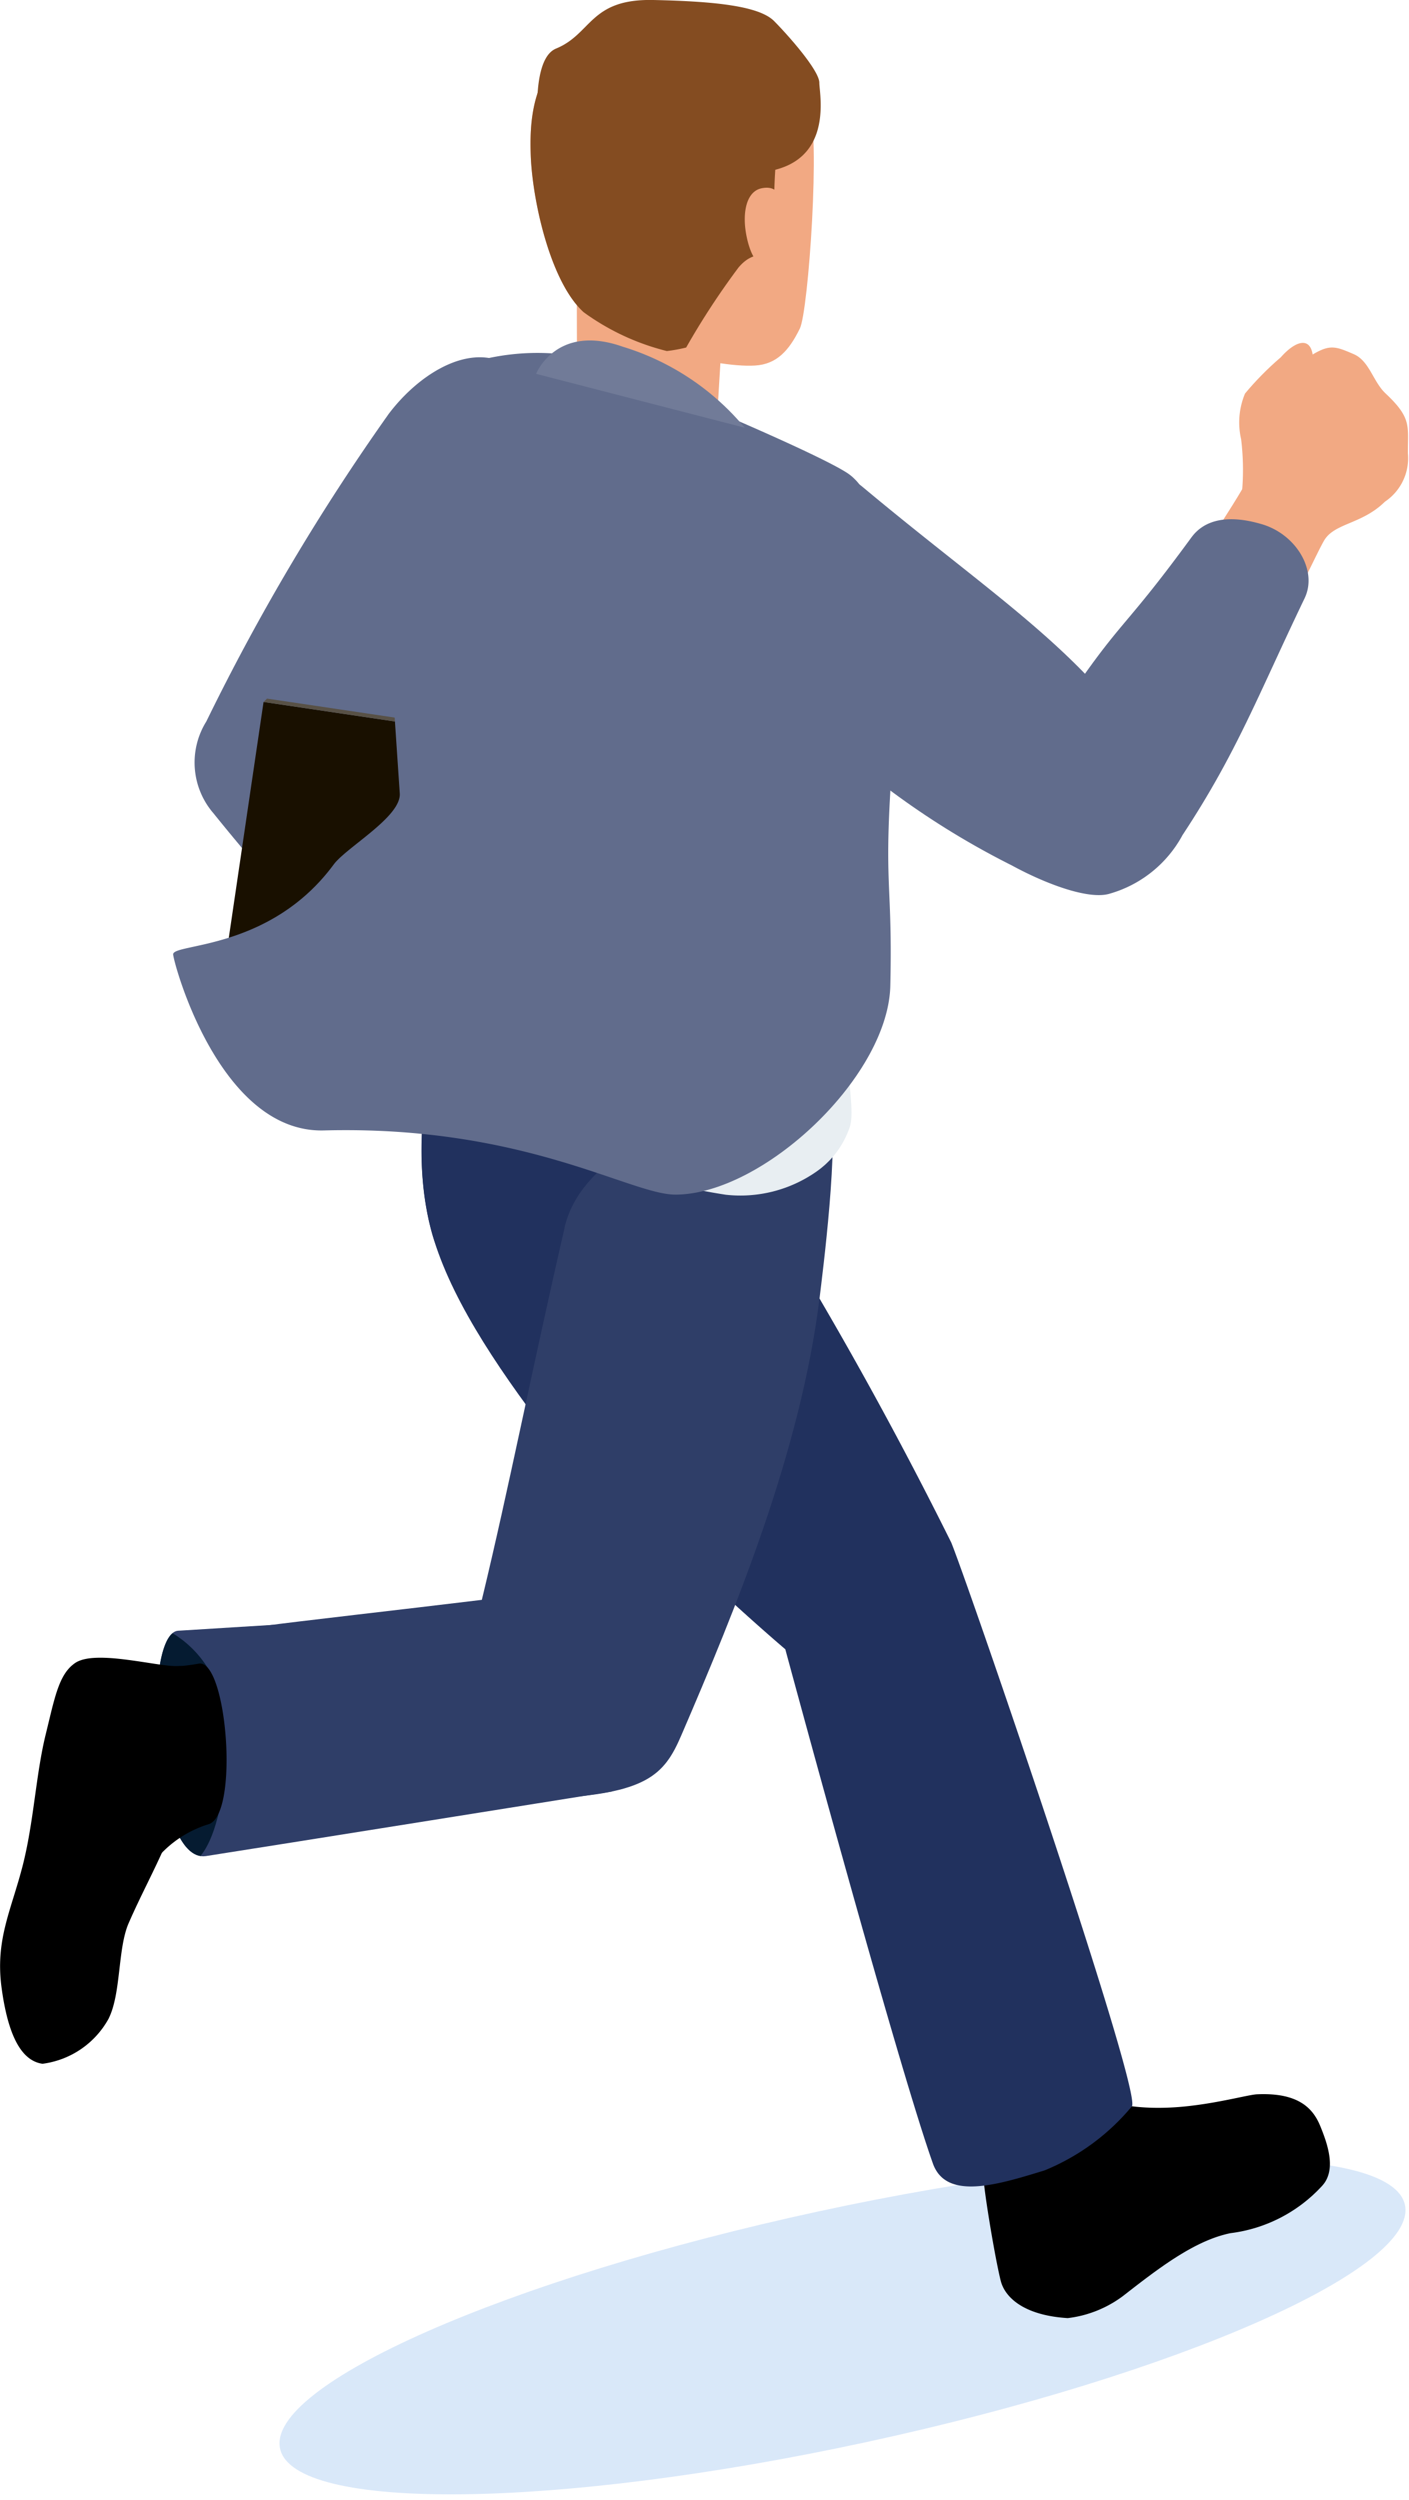 <svg xmlns="http://www.w3.org/2000/svg" xmlns:xlink="http://www.w3.org/1999/xlink" width="62" height="110" viewBox="0 0 62 110"><defs><clipPath id="a"><rect width="62" height="110" fill="none"/></clipPath><clipPath id="b"><rect width="61.953" height="109.74" fill="none"/></clipPath><clipPath id="c"><rect width="49.547" height="14.75" fill="none"/></clipPath></defs><g clip-path="url(#a)"><g clip-path="url(#b)"><g transform="translate(12.298 94.99)" opacity="0.2" style="mix-blend-mode:multiply;isolation:isolate"><g clip-path="url(#c)"><path d="M73.325,185.088c.6,2.8-9.993,7.467-23.661,10.426s-25.237,3.089-25.837.291,9.993-7.467,23.662-10.426,25.236-3.09,25.837-.291" transform="translate(-23.802 -183.071)" fill="#438be3" fill-rule="evenodd"/></g></g><path d="M14.283,137.86l7.149-.443,11.95,7.512s-15.526,2.482-17.883,2.846-2.858-9.814-1.216-9.916" transform="translate(-6.439 -66.116)" fill="#2f3e68"/><path d="M16.405,143.671c.158-3.178-1.414-4.612-2.371-5.189-1.281,1.046-.8,9.492,1.229,9.8.405-.491,1-1.7,1.143-4.615" transform="translate(-6.44 -66.628)" fill="#051b31"/><path d="M84.363,179.114c1.491-1,2.964-2.961,4.15-1.962.709.595,2.3.765,3.821.647,1.571-.122,3.06-.542,3.448-.56,1.865-.086,2.483.65,2.792,1.411s.733,1.933.058,2.636a6.56,6.56,0,0,1-4.011,2.062c-1.592.321-3.194,1.567-4.722,2.757a5.053,5.053,0,0,1-2.443.981c-1.975-.123-2.769-.942-2.946-1.634-.214-.841-.616-3.2-.735-4.244-.146-1.287.145-1.8.587-2.093" transform="translate(-40.473 -85.1)" fill-rule="evenodd"/><path d="M80.024,168.726a9.174,9.174,0,0,1,.857,2.123,14.747,14.747,0,0,1,.376,2.037,1.458,1.458,0,0,0,1.245,1.446c.841.246,3.424-.994,4.516-1.426a11.214,11.214,0,0,0,2.295-1.2c-.78-.036-1.456-1.055-1.959-1.3a10.933,10.933,0,0,1-1.16-.519,2.349,2.349,0,0,1-1.187-1.737,48.924,48.924,0,0,0-1.523-5.073c-.635-2.008-.693-1.906-2.327-1.64a5.289,5.289,0,0,0-2.895,2.5c-.27.805.4,2.438,1.763,4.793" transform="translate(-37.798 -77.601)"/><path d="M36.307,92.988c-1.015-3.93.069-8.437.975-10.786.944-2.451,3.392-.733,4.815-.4,2.872.681,5.172,4.641,6.6,6.631A179.673,179.673,0,0,1,59.213,106.8c.913,2.293,8.358,24.041,7.948,24.791a9.81,9.81,0,0,1-3.851,2.825c-2.044.625-4.325,1.34-4.909-.306-1.613-4.545-6.494-22.623-6.494-22.623s-13.849-11.716-15.6-18.5" transform="translate(-17.351 -38.927)" fill="#21315e" fill-rule="evenodd"/><path d="M48.7,88.436c-1.428-1.99-3.729-5.95-6.6-6.631-1.422-.337-3.87-2.054-4.814.4-.907,2.349-1.991,6.856-.975,10.786.72,2.792,2.775,5.928,5.183,9.072,0,0,9.528-10.385,7.206-13.624" transform="translate(-17.351 -38.927)" fill="#21315e" fill-rule="evenodd"/><path d="M33.484,97.811c.69-2.993,4.4-4.487,7.506-5.851,1.6-.7,3.448-1.9,4.154.36.473,1.509-.326,7.682-.433,8.572-.836,6.757-3.691,13.687-6.089,19.253-.751,1.749-1.528,2.56-5.869,2.774-4.453.221-7.993,1.3-11.832.866-1.983-.224-2.311-1.7-2.8-3.91-.725-3.252.4-4.321,2.136-4.554,1.457-.2,5.984-.708,9.592-1.147,1.18-4.877,2.211-10.16,3.641-16.365" transform="translate(-8.647 -43.788)" fill="#2f3e68" fill-rule="evenodd"/><path d="M26.014,81.07c.358.406.614.762.969,1.19.406.487.466.909.107,1.767-.238.569-.381,1.018-.492,1.349-.224.687-.307,1-.793.9s-.516-.933-.367-1.536c.128-.517.569-1.007.009-1.438-.281-.214-1.136-.806-1.244-1.608-.14-1.073.259-1.924.811-1.556a4.281,4.281,0,0,1,1,.931" transform="translate(-11.685 -38.515)" fill="#f2a983"/><path d="M37.914,79.679a5.587,5.587,0,0,1,2.02,1.33c1.01,1.119,1.21,1.262,1.375,1.707a2.969,2.969,0,0,1,.3,1.842c-.193,1.039.053,1.237-1.371,2.105a5.011,5.011,0,0,1-1.869.678,1.423,1.423,0,0,1-1.5-.448,4.845,4.845,0,0,1-.763-1.469,3.386,3.386,0,0,1-.7-1.751,4.066,4.066,0,0,0-.542-1.7c-.063-.194-2.049-1.6-2.054-1.811A2.443,2.443,0,0,1,33.7,78.12c.415-.446,1.431-1.239,2.275-.844.492.228,1.741,2.389,1.938,2.4" transform="translate(-15.857 -37.129)" fill="#f2a983"/><path d="M25.12,32.78c1.339-1.768,3.448-3.037,5.064-2.249s2.128,5.255,1.668,7.541c-.643,3.189-4.736,7.01-7.646,9.868a67.141,67.141,0,0,1,4.537,6.647,2.212,2.212,0,0,1-.856,3.2c-1.28.873-2.409,1.311-3.495.355a98.825,98.825,0,0,1-6.985-7.786,3.417,3.417,0,0,1-.314-4.043A96.964,96.964,0,0,1,25.12,32.78" transform="translate(-8.013 -14.574)" fill="#616c8c" fill-rule="evenodd"/><path d="M0,0,14.141-.009l-.012,18.82L-.012,18.82Z" transform="translate(9.535 44.873) rotate(-81.578)" fill="#191000"/><path d="M22.6,59.235l-.15.148,18.615,2.768.15-.148Z" transform="translate(-10.85 -28.5)" fill="#585146"/><path d="M54.638,78.565,56.7,64.576l-.153.145L54.485,78.71Z" transform="translate(-26.334 -31.069)" fill="#585146"/><path d="M35.433,32.427c1.1-1.559,3.044-2.718,6.149-1.747a40.381,40.381,0,0,1,7.643,3.428,48.376,48.376,0,0,1,4.98,3.032c1.517,1.162,2.4,1.868,2.006,6.353-.743,8.453-2.408,9.041-2.534,14.39-.093,4.017.481,5.578.129,6.4a3.89,3.89,0,0,1-1.443,1.863,5.84,5.84,0,0,1-3.974,1.007,26.054,26.054,0,0,1-7.546-2.37,14.451,14.451,0,0,1-4.1-2.811,4.317,4.317,0,0,1-1.55-2.927c.052-1.192.593-3.153.61-4.48a93.908,93.908,0,0,0-.918-9.914c-.435-2.934-1.063-5.209-.763-8.894a4.506,4.506,0,0,1,1.314-3.329" transform="translate(-16.453 -14.59)" fill="#e8eef2" fill-rule="evenodd"/><path d="M49.125,24.846h6.506l-.318,5.231a5.766,5.766,0,0,1-6.18-1.441Z" transform="translate(-23.744 -11.954)" fill="#f2a983" fill-rule="evenodd"/><path d="M57.427,4.967c.536,1.211-.015,9.068-.39,9.831-.481.984-1.024,1.571-1.969,1.631-1.857.117-6.155-1.083-7.547-2.346-1.481-1.346-2.269-4.983-2.329-6.944S45.306,2.2,49.615,1s6.812,1.706,7.813,3.967" transform="translate(-21.84 -0.347)" fill="#f2a983" fill-rule="evenodd"/><path d="M102.669,38.435c.12-.653,2.2-3.246,2.418-4.6s.261-2.685,1.433-3.5c1.51-1.053,1.627-1.019,2.656-.575.69.3.848,1.214,1.4,1.729,1.164,1.094.971,1.427.98,2.636a2.3,2.3,0,0,1-1.012,2.126c-1.014,1-2.223.933-2.676,1.71-.261.449-.836,1.72-1.2,2.333-.306.516-1.346.411-1.989.2-1.283-.418-2.255-.745-2.008-2.062" transform="translate(-49.605 -14.178)" fill="#f2a983"/><path d="M105.661,35.888a11.09,11.09,0,0,0-.014-2.58,3.286,3.286,0,0,1,.172-2.005,13.28,13.28,0,0,1,1.573-1.594c.645-.731,1.275-.9,1.4-.141.089.524-.461,1.229-.88,1.66a1.562,1.562,0,0,0-.373,1.433,2.716,2.716,0,0,1,.106,2.29c-.6,1.353-.932,1.406-1.31,1.54s-.768,0-.679-.6" transform="translate(-51.035 -13.988)" fill="#f2a983"/><path d="M64.318,49.035c-1.275-1.363-.6-5.084.559-6.371s2.3-3.063,3.857-1.761c4.011,3.353,7.231,5.59,9.761,8.2,1.719-2.416,2-2.333,4.685-6,.562-.766,1.582-1.029,3.106-.577,1.5.445,2.458,2.035,1.874,3.255-2.052,4.273-2.991,6.812-5.369,10.414a5.294,5.294,0,0,1-3.226,2.589c-.908.263-2.76-.415-4.3-1.254a35.758,35.758,0,0,1-10.945-8.49" transform="translate(-30.753 -19.461)" fill="#616c8c" fill-rule="evenodd"/><path d="M13.806,141.055a10.811,10.811,0,0,1-2.266.156,1.151,1.151,0,0,0-.981,1.682c.656,1.714.692,7.543,1.586,6.51a4.862,4.862,0,0,1,2.049-1.272c1.388-.33.851-7.235-.389-7.076" transform="translate(-5.045 -67.865)"/><path d="M7.809,140.926c-.857.041-3.593-.736-4.492-.141-.73.484-.91,1.541-1.3,3.124-.447,1.806-.526,3.9-1.033,5.852s-1.2,3.226-.912,5.338c.262,1.919.8,3.188,1.8,3.325a3.888,3.888,0,0,0,2.9-1.971c.564-1.109.4-3.082.886-4.207.526-1.211,1.137-2.33,1.647-3.514a16.336,16.336,0,0,0,1.212-3.268c.168-.628.989-2.469.252-3.609-.484-.75-.4-.956-.949-.929" transform="translate(0 -67.628)"/><path d="M57.06,4.243A6.222,6.222,0,0,0,49.614,1c-4.308,1.2-4.481,4.18-4.422,6.139s.848,5.6,2.329,6.944a10.537,10.537,0,0,0,3.66,1.708,6.718,6.718,0,0,0,.851-.154,33.7,33.7,0,0,1,2.3-3.516c.892-1.063,1.5-.007,1.552-1.529.049-1.475-.145-5.144,1.172-6.349" transform="translate(-21.839 -0.347)" fill="#844c21" fill-rule="evenodd"/><path d="M58.163,3.642c0,.535.78,4.039-3.281,3.962s-5.469-2.386-6.434-2.777S46.993,6.539,47,7.415a1.476,1.476,0,0,1-.857,1.262S45,2.786,46.58,2.136,48.058-.059,50.859,0s4.673.28,5.316.929,1.988,2.176,1.988,2.711" transform="translate(-22.11 0)" fill="#844c21"/><path d="M65.064,17.233c.035-.4.087-1.5-.9-1.291-.675.144-.856,1.1-.66,2.086.309,1.545.988,1.479,1.135,1.015a5.093,5.093,0,0,0,.425-1.809" transform="translate(-30.658 -7.657)" fill="#f2a983" fill-rule="evenodd"/><path d="M32.505,30.045c2.17.683,10.906,4.364,12.016,5.216,1.517,1.162,2.476,5.506,2.08,9.991-.743,8.453-.179,7.134-.3,12.483-.093,4.017-5.593,9.177-9.449,9.193-1.99.008-6.658-3.057-15.474-2.824-4.632.122-6.646-7.473-6.635-7.753.021-.487,4.275-.171,7.062-3.944.564-.764,2.979-2.1,2.91-3.13-.611-9.125-.841-12.141-.687-14.016.1-1.272-.164-2.7,1.615-3.992a10.275,10.275,0,0,1,6.866-1.224" transform="translate(-7.124 -14.37)" fill="#616c8c" fill-rule="evenodd"/><path d="M45.66,30.337l9.181,2.371a11.26,11.26,0,0,0-5.37-3.565c-2.932-1.034-3.811,1.193-3.811,1.193" transform="translate(-22.069 -13.89)" fill="#717b98" fill-rule="evenodd"/></g></g></svg>